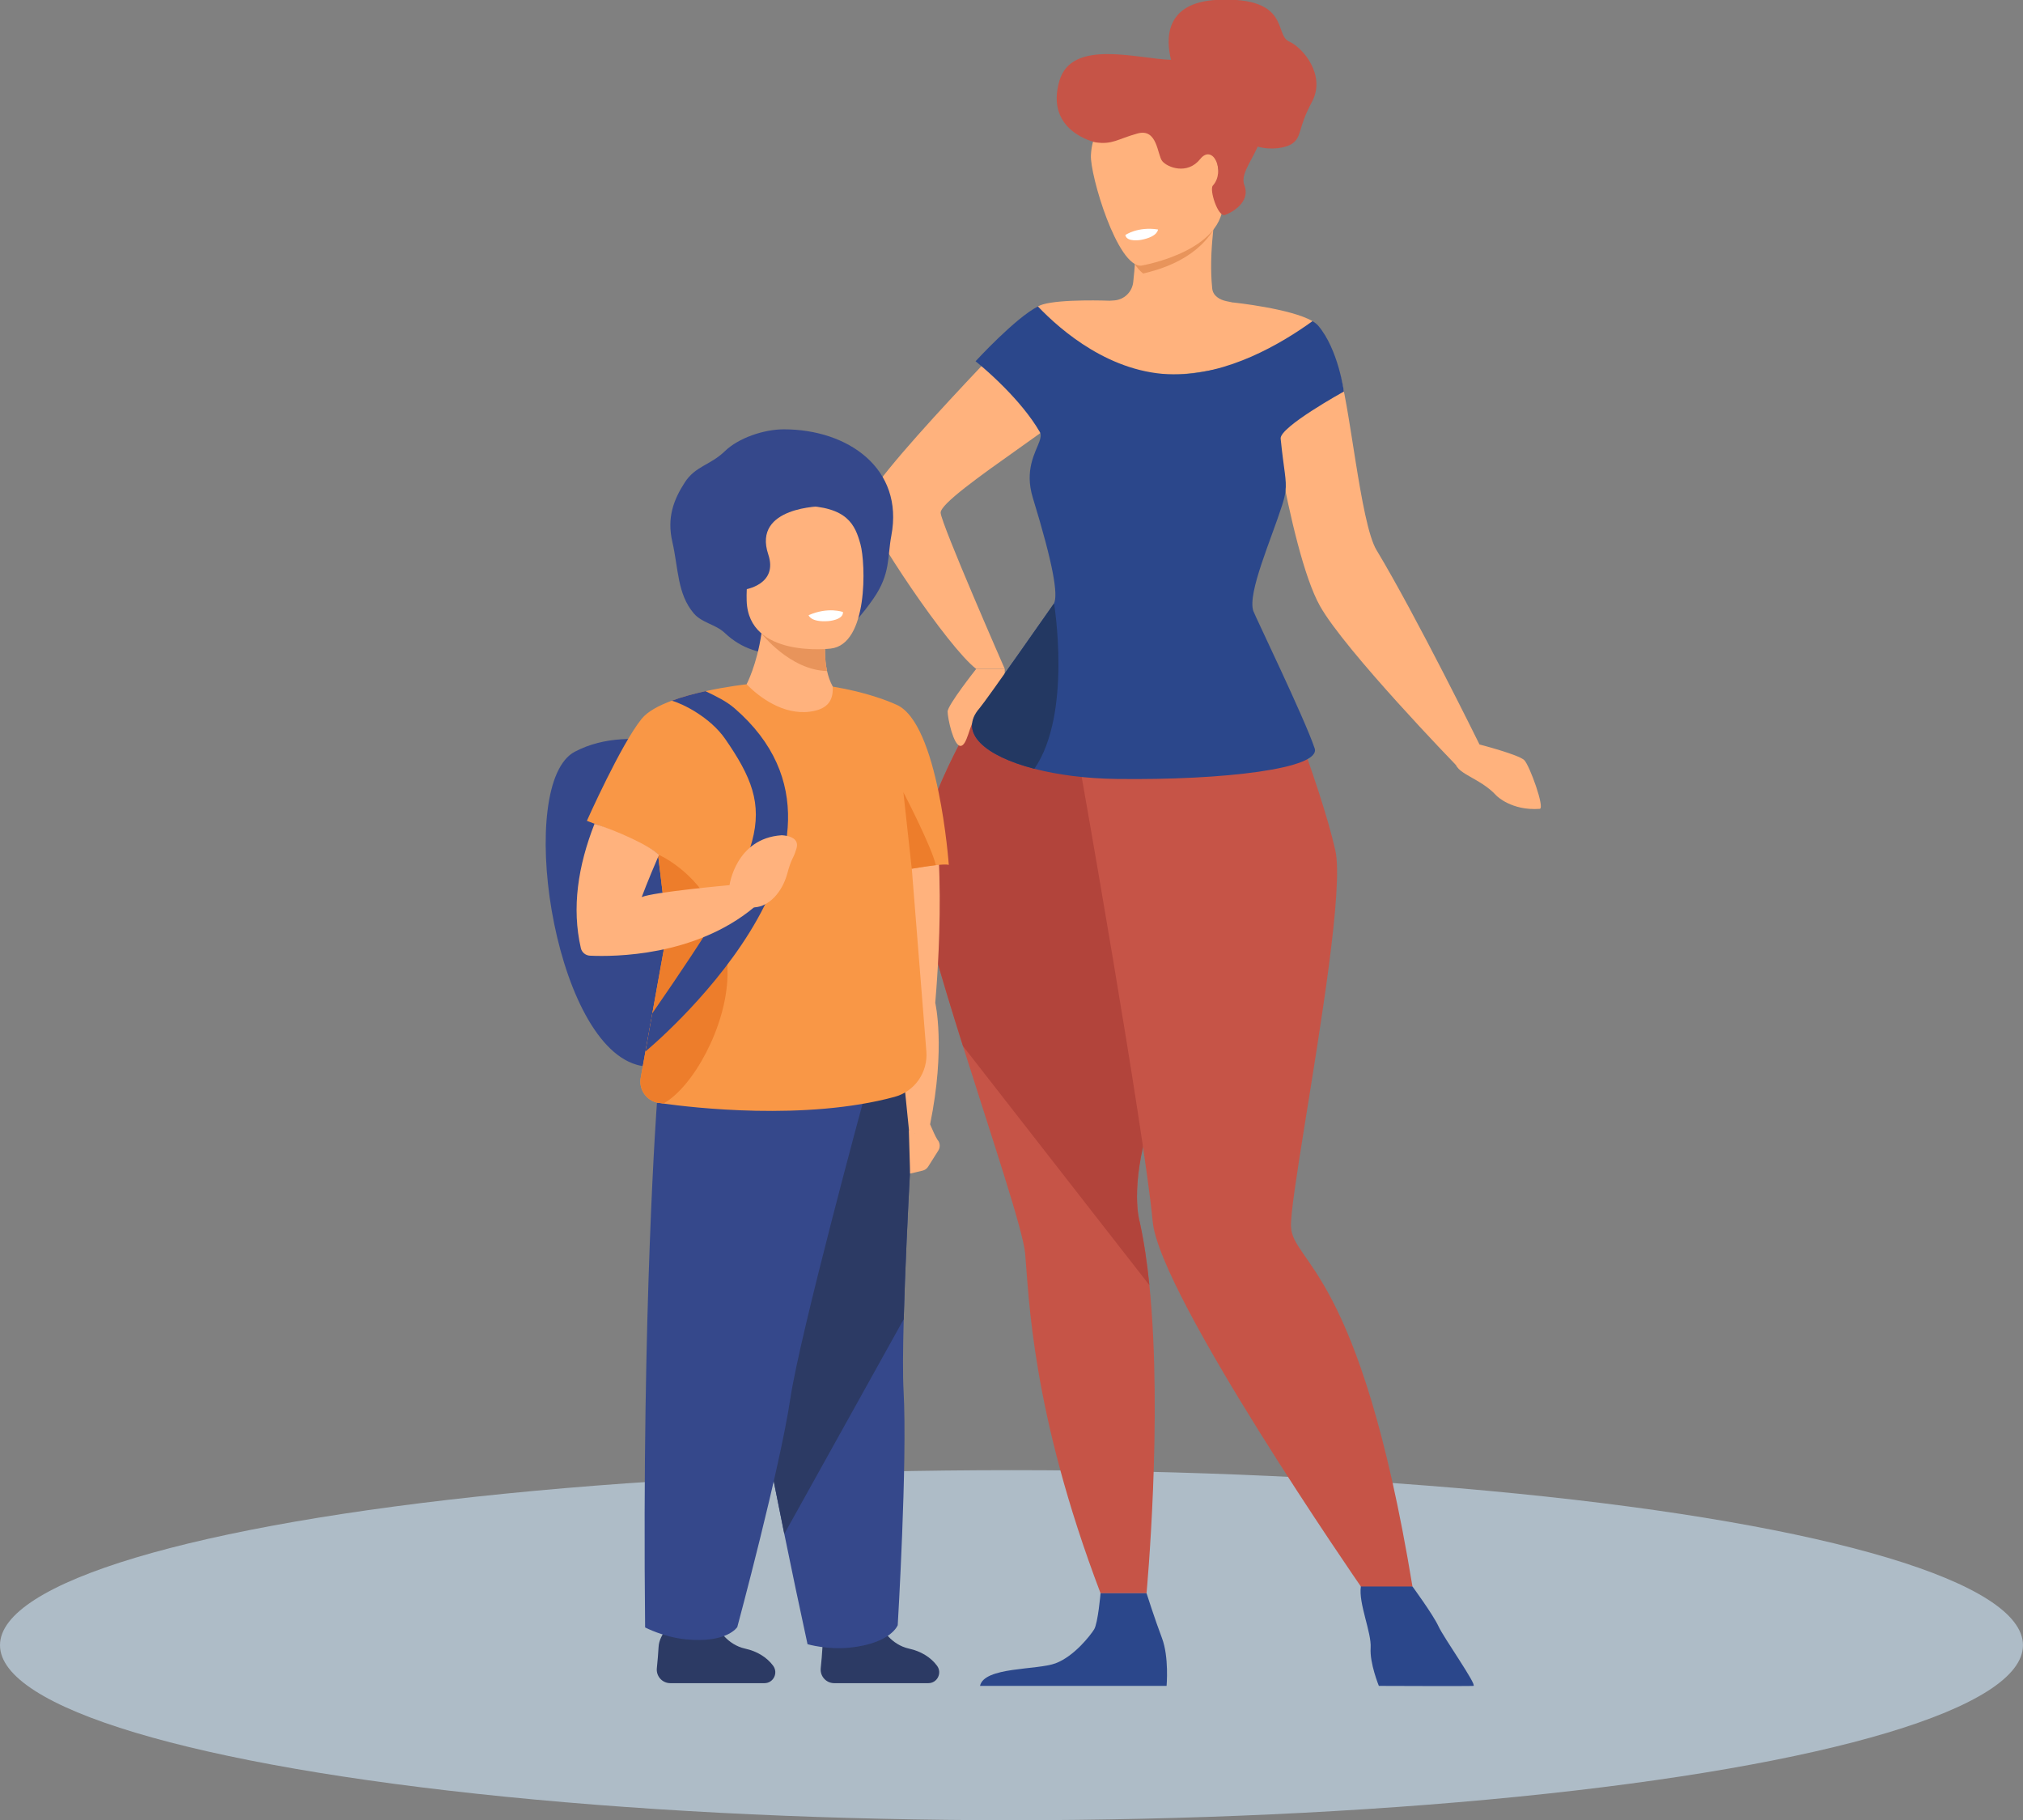 <?xml version="1.0" encoding="UTF-8" standalone="no"?>
<!-- Created with Inkscape (http://www.inkscape.org/) -->

<svg
   width="77.803mm"
   height="70mm"
   viewBox="0 0 77.803 70"
   version="1.1"
   id="svg5"
   xml:space="preserve"
   inkscape:version="1.2.1 (9c6d41e410, 2022-07-14)"
   sodipodi:docname="dla-ciebie-i-dziecka.svg"
   xmlns:inkscape="http://www.inkscape.org/namespaces/inkscape"
   xmlns:sodipodi="http://sodipodi.sourceforge.net/DTD/sodipodi-0.dtd"
   xmlns="http://www.w3.org/2000/svg"
   xmlns:svg="http://www.w3.org/2000/svg"><rect x="0" y="0" width="77.803" height="70" fill="#808080" stroke="none"/><sodipodi:namedview
     id="namedview7"
     pagecolor="#ffffff"
     bordercolor="#666666"
     borderopacity="1.0"
     inkscape:showpageshadow="2"
     inkscape:pageopacity="0.0"
     inkscape:pagecheckerboard="0"
     inkscape:deskcolor="#d1d1d1"
     inkscape:document-units="mm"
     showgrid="false"
     inkscape:zoom="1"
     inkscape:cx="103"
     inkscape:cy="230"
     inkscape:window-width="1920"
     inkscape:window-height="1046"
     inkscape:window-x="-11"
     inkscape:window-y="-11"
     inkscape:window-maximized="1"
     inkscape:current-layer="layer1" /><defs
     id="defs2"><clipPath
       clipPathUnits="userSpaceOnUse"
       id="clipPath3178-0"><circle
         style="fill:#000000;fill-opacity:0;stroke:#000000;stroke-width:0.5;stroke-linecap:round;stroke-linejoin:round;stroke-miterlimit:4;stroke-dasharray:none"
         id="circle3180-5"
         cx="399.899"
         cy="114.905"
         r="127" /></clipPath></defs><g
     inkscape:label="Warstwa 1"
     inkscape:groupmode="layer"
     id="layer1"
     transform="translate(-154.328,-138.662)"><g
       id="g7636"><ellipse
         class="cls-1"
         cx="193.229"
         cy="201.931"
         rx="38.901"
         ry="6.731"
         id="ellipse1117"
         style="opacity:0.56;isolation:isolate;fill:#d2ebff;stroke-width:0.265" /><g
         id="g6782"
         transform="matrix(0.545,0,0,0.545,12.657,109.037)"
         style="stroke-width:1.834"><path
           d="m 357.086,93.179 c -1.161,-1.93 -1.883,-10.543 -2.722,-12.85 -0.529,-1.459 -1.948,-3.201 -1.799,-3.309 -1.511,-0.891 -5.595,-1.319 -5.595,-1.319 v 0.008 c -0.159,-0.034 -0.318,-0.066 -0.471,-0.098 -0.49,-0.099 -0.952,-0.384 -1.007,-0.881 0,-0.023 -0.004,-0.05 -0.008,-0.075 -0.062,-0.61 -0.076,-1.234 -0.069,-1.775 v -0.023 c 0.016,-0.884 0.081,-1.54 0.081,-1.54 l 0.112,-1.226 -5.424,0.372 c -0.072,1.654 -0.167,2.885 -0.269,3.803 -0.077,0.702 -0.649,1.249 -1.354,1.291 -0.105,0.008 -0.212,0.012 -0.319,0.02 v 0 c 0,0 -3.414,-0.133 -4.72,0.265 -0.103,0.03 -0.213,0.078 -0.332,0.137 0.079,0.083 -12.573,12.765 -12.247,14.233 0.326,1.469 5.878,9.808 7.891,11.345 h 2.015 c 0,0 -4.465,-10.184 -4.523,-11.01 -0.085,-1.209 11.229,-7.973 11.229,-9.206 0,-0.449 3.154,-0.584 5.217,-0.569 2.184,0.016 6.298,-1.124 6.298,-1.124 0,0 1.779,13.476 4.025,17.473 1.773,3.152 9.601,11.228 9.601,11.228 l 1.652,-1.464 c 0,0 -4.448,-9.036 -7.262,-13.71"
           style="fill:#ffb27d;fill-opacity:1;fill-rule:nonzero;stroke:none;stroke-width:0.065"
           id="path336"
           sodipodi:nodetypes="cccccccccccccccscccccccscccccc" /><path
           d="m 341.056,145.043 c 0.956,9.413 -0.202,21.739 -0.202,21.739 h -3.244 c -4.897,-12.881 -5.044,-20.962 -5.323,-23.997 -0.153,-1.653 -2.385,-8.262 -4.388,-14.618 -1.675,-5.307 -3.188,-10.44 -3.198,-12.363 -0.023,-4.407 4.37,-11.475 4.37,-11.475 0,0 6.308,2.434 10.202,4.838 1.3,0.803 2.294,1.588 2.634,2.253 0.902,1.77 1.571,14.405 -0.831,22.124 -1.446,4.647 -0.706,7.03 -0.706,7.03 0.301,1.357 0.523,2.87 0.685,4.469"
           style="fill:#c65447;fill-opacity:1;fill-rule:nonzero;stroke:none;stroke-width:0.065"
           id="path338" /><path
           d="m 341.077,133.544 c -1.446,4.647 -0.706,7.03 -0.706,7.03 0.301,1.357 0.523,2.87 0.685,4.469 l -13.156,-16.876 c -1.675,-5.307 -3.188,-10.44 -3.198,-12.363 -0.023,-4.407 4.37,-11.475 4.37,-11.475 0,0 6.308,2.434 10.202,4.838 1.3,0.803 2.294,1.588 2.634,2.253 0.902,1.77 1.571,14.405 -0.831,22.124"
           style="fill:#b2443b;fill-opacity:1;fill-rule:nonzero;stroke:none;stroke-width:0.065"
           id="path340" /><path
           d="m 337.611,166.782 c 0,0 -0.184,2.116 -0.455,2.551 -0.272,0.435 -1.415,1.904 -2.721,2.393 -1.306,0.49 -5.041,0.236 -5.331,1.594 h 13.166 c 0,0 0.181,-2.035 -0.326,-3.374 -0.508,-1.339 -1.089,-3.165 -1.089,-3.165 h -3.244"
           style="fill:#2b478b;fill-opacity:1;fill-rule:nonzero;stroke:none;stroke-width:0.065"
           id="path342" /><path
           d="m 359.621,166.305 c 0,0 1.472,2.012 1.835,2.809 0.363,0.798 2.755,4.176 2.466,4.205 -0.29,0.026 -6.673,0 -6.673,0 0,0 -0.653,-1.594 -0.58,-2.682 0.072,-1.087 -0.871,-3.153 -0.689,-4.332 0.181,-1.18 3.642,0 3.642,0"
           style="fill:#2b478b;fill-opacity:1;fill-rule:nonzero;stroke:none;stroke-width:0.065"
           id="path344" /><path
           d="m 359.621,166.305 h -3.642 c 0,0 -14.2,-20.528 -14.689,-25.748 -0.61,-6.527 -5.171,-32.291 -5.171,-32.291 l 14.566,-4.535 c 0,0 1.274,3.274 2.34,6.575 0.465,1.439 0.891,2.884 1.155,4.065 0.583,2.606 -1.059,12.453 -2.179,19.454 -0.554,3.447 -0.98,6.206 -0.952,7.067 0.084,2.611 4.872,2.95 8.572,25.414"
           style="fill:#c65447;fill-opacity:1;fill-rule:nonzero;stroke:none;stroke-width:0.065"
           id="path346" /><path
           d="m 352.719,107.162 c 0.475,1.427 -6.379,2.261 -13.986,2.161 -2.149,-0.03 -4.147,-0.29 -5.793,-0.717 -3.482,-0.9 -5.398,-2.539 -3.869,-4.276 0.436,-0.494 5.256,-7.394 5.256,-7.394 0.285,-0.618 -0.023,-2.642 -1.496,-7.453 -0.603,-1.967 0.183,-3.191 0.464,-3.971 0,0 0,-0.001 0,-0.002 0.097,-0.271 0.134,-0.489 0.03,-0.666 -0.658,-1.138 -1.609,-2.235 -2.47,-3.111 -1.106,-1.127 -2.066,-1.883 -2.066,-1.883 0,0 2.824,-3.076 4.402,-3.867 1.626,1.705 5.152,4.758 9.581,4.793 3.822,0.03 7.534,-2.123 9.794,-3.756 0.169,0.1 0.308,0.206 0.402,0.317 1.412,1.657 1.815,4.647 1.815,4.647 0,0 -4.545,2.508 -4.464,3.324 0.226,2.25 0.439,2.908 0.34,3.712 v 0.008 c -0.034,0.282 -0.11,0.583 -0.235,0.978 -0.776,2.435 -2.454,6.195 -2.035,7.461 0.109,0.329 3.649,7.647 4.329,9.696"
           style="fill:#2b478b;fill-opacity:1;fill-rule:nonzero;stroke:none;stroke-width:0.065"
           id="path354" /><path
           d="m 333.524,75.845 c 0.073,-0.023 0.153,-0.043 0.238,-0.061 -0.085,0.02 -0.166,0.041 -0.239,0.062 v -0.001"
           style="fill:#ffb27d;fill-opacity:1;fill-rule:nonzero;stroke:none;stroke-width:0.065"
           id="path356" /><path
           d="m 345.735,75.233 c 0.111,0.113 0.253,0.204 0.407,0.269 -0.155,-0.066 -0.295,-0.155 -0.407,-0.269"
           style="fill:#ffb27d;fill-opacity:1;fill-rule:nonzero;stroke:none;stroke-width:0.065"
           id="path358" /><path
           d="m 346.143,75.503 c 0.057,0.023 0.115,0.046 0.176,0.065 -0.06,-0.02 -0.118,-0.04 -0.176,-0.065"
           style="fill:#ffb27d;fill-opacity:1;fill-rule:nonzero;stroke:none;stroke-width:0.065"
           id="path360" /><path
           d="m 364.348,106.889 c 0,0 2.783,0.72 3.165,1.109 0.38,0.389 1.471,3.407 1.087,3.435 -1.994,0.145 -3.046,-0.925 -3.046,-0.925 -1.206,-1.327 -3.008,-1.539 -2.918,-2.51 0.089,-0.971 1.712,-1.109 1.712,-1.109"
           style="fill:#ffb27d;fill-opacity:1;fill-rule:nonzero;stroke:none;stroke-width:0.065"
           id="path362-5" /><path
           d="m 328.834,101.561 c 0,0 -2.016,2.546 -2.016,3.008 0,0.462 0.409,2.394 0.898,2.421 0.49,0.026 0.653,-1.578 1.033,-1.877 0.381,-0.299 1.741,-0.862 1.932,-1.383 0.19,-0.521 0.167,-2.17 0.167,-2.17 h -2.015"
           style="fill:#ffb27d;fill-opacity:1;fill-rule:nonzero;stroke:none;stroke-width:0.065"
           id="path364" /><path
           style="opacity:1;fill:#e8945b;fill-opacity:1;stroke:none;stroke-width:0.485px;stroke-linecap:butt;stroke-linejoin:miter;stroke-opacity:1"
           d="m 340.613,73.659 c 0.963,-0.225 3.6,-0.903 4.939,-3.053 -2.054,-0.521 -4.218,-0.033 -6.18,0.335 0.23,0.8 0.264,1.93 1.242,2.717 z"
           id="path6046"
           sodipodi:nodetypes="cccc" /><path
           d="m 340.5,73.098 c 0,0 6.434,-1.08 5.701,-5.076 -0.734,-3.996 -0.397,-6.827 -4.536,-6.306 -4.139,0.519 -4.655,2.19 -4.735,3.584 -0.079,1.393 1.878,7.976 3.57,7.799"
           style="fill:#ffb27d;fill-opacity:1;fill-rule:nonzero;stroke:none;stroke-width:0.065"
           id="path368" /><path
           d="m 341.662,70.551 c 0,0 0.009,0.504 -1.192,0.732 0,0 -1.01,0.191 -1.112,-0.339 0,0 0.868,-0.617 2.305,-0.393"
           style="fill:#ffffff;fill-opacity:1;fill-rule:nonzero;stroke:none;stroke-width:0.065"
           id="path370" /><path
           d="m 350.899,57.277 c -1.03,-0.461 0.118,-3.151 -4.999,-2.932 -3.883,0.166 -3.652,2.916 -3.315,4.234 -2.399,-0.073 -7.012,-1.503 -7.881,1.487 -1.041,3.579 2.553,4.336 2.553,4.336 1.207,0.171 1.536,-0.229 2.957,-0.624 1.421,-0.397 1.391,1.507 1.753,1.952 0.363,0.443 1.765,0.986 2.672,-0.146 0.906,-1.132 1.801,0.878 0.894,1.871 -0.258,0.283 0.358,2.241 0.86,2.071 0.422,-0.143 1.831,-0.875 1.366,-2.095 -0.276,-0.724 0.398,-1.537 0.941,-2.726 0.953,0.266 2.006,0.101 2.46,-0.231 0.668,-0.487 0.367,-1.071 1.368,-2.928 1,-1.857 -0.599,-3.809 -1.629,-4.27"
           style="fill:#c65447;fill-opacity:1;fill-rule:nonzero;stroke:none;stroke-width:0.065"
           id="path372" /><path
           d="m 332.94,108.606 c -3.482,-0.901 -5.398,-2.539 -3.869,-4.277 0.435,-0.493 5.256,-7.394 5.256,-7.394 0,0 1.292,7.792 -1.387,11.671"
           style="fill:#233862;fill-opacity:1;fill-rule:nonzero;stroke:none;stroke-width:0.065"
           id="path374" /><g
           id="g5495"
           transform="matrix(1.063,0,0,1.063,5.746,-11.125)"
           style="stroke-width:1.725"><path
             d="m 297.703,169.689 c 0,0 0.556,1.084 1.787,1.353 0.776,0.169 1.44,0.573 1.853,1.138 0.35,0.479 0.012,1.152 -0.58,1.152 h -6.25 c -0.532,0 -0.947,-0.46 -0.894,-0.989 0.047,-0.464 0.096,-1.002 0.116,-1.416 0.046,-0.902 0.95,-1.629 0.95,-1.629 l 3.018,0.391"
             style="fill:#2c3a64;fill-opacity:1;fill-rule:nonzero;stroke:none;stroke-width:0.061"
             id="path300" /><path
             d="m 299.119,153.929 c 0.261,4.752 -0.388,15.554 -0.388,15.554 0,0 -0.436,1.204 -3.187,1.492 -1.473,0.154 -2.801,-0.229 -2.801,-0.229 -0.555,-2.558 -1.069,-5.001 -1.541,-7.321 -3.397,-16.666 -4.722,-26.961 -4.722,-26.961 l 13.409,-3.117 c 0,0 -0.587,9.409 -0.76,15.825 -0.054,2.002 -0.068,3.714 -0.01,4.756"
             style="fill:#35488b;fill-opacity:1;fill-rule:nonzero;stroke:none;stroke-width:0.061"
             id="path302" /><path
             d="m 299.889,133.347 c 0,0 -0.587,9.409 -0.76,15.825 l -7.927,14.252 c -3.397,-16.666 -4.722,-26.961 -4.722,-26.961 l 13.409,-3.117"
             style="fill:#2c3a64;fill-opacity:1;fill-rule:nonzero;stroke:none;stroke-width:0.061"
             id="path304" /><path
             d="m 286.407,111.798 c 0,0 -5.189,-2.362 -9.114,-0.296 -3.926,2.066 -1.525,19.12 4.088,20.773 v 0 c 0,0 10.517,3.363 5.027,-20.477"
             style="fill:#35488b;fill-opacity:1;fill-rule:nonzero;stroke:none;stroke-width:0.061"
             id="path306" /><path
             d="m 299.825,136.86 0.035,-0.023 -0.018,0.023 c -0.002,0.002 -0.008,0.001 -0.018,-0.002 z m 1.593,0.463 c -0.016,-0.023 -0.032,-0.045 -0.051,-0.066 -0.124,-0.188 -0.333,-0.658 -0.487,-1.022 v 0 c 1.044,-5.11 0.342,-8.064 0.342,-8.064 0.124,-1.488 1.012,-11.88 -1.033,-16.695 -0.987,-2.323 -2.64,-2.327 -2.64,-2.327 0,0 0.388,3.711 0.132,5.706 -0.235,1.831 1.511,18.994 1.799,21.798 -0.004,-10e-4 -0.008,-10e-4 -0.01,0.001 l 0.083,2.852 0.837,-0.198 c 0.035,-0.008 0.071,-0.023 0.104,-0.038 v 0 0 c 0.102,-0.047 0.191,-0.122 0.256,-0.224 l 0.676,-1.071 c 0.13,-0.206 0.118,-0.463 -0.008,-0.654 v 0"
             style="fill:#ffb27d;fill-opacity:1;fill-rule:nonzero;stroke:none;stroke-width:0.061"
             id="path308" /><path
             d="m 286.823,169.689 c 0,0 0.556,1.084 1.787,1.353 0.776,0.169 1.44,0.573 1.853,1.138 0.349,0.479 0.012,1.152 -0.58,1.152 h -6.25 c -0.532,0 -0.947,-0.46 -0.894,-0.989 0.047,-0.464 0.096,-1.002 0.116,-1.416 0.047,-0.902 0.95,-1.629 0.95,-1.629 l 3.018,0.391"
             style="fill:#2c3a64;fill-opacity:1;fill-rule:nonzero;stroke:none;stroke-width:0.061"
             id="path310" /><path
             d="m 291.171,90.101 c -1.336,0 -3.015,0.576 -3.916,1.451 -0.956,0.93 -1.952,0.977 -2.661,2.075 -0.739,1.145 -1.197,2.334 -0.825,3.944 0.405,1.759 0.323,3.46 1.427,4.752 0.548,0.639 1.438,0.712 2.059,1.299 1.14,1.078 2.437,1.419 3.916,1.419 2.788,0 4.524,-1.652 5.951,-3.71 1.144,-1.649 0.917,-2.761 1.185,-4.171 0.845,-4.44 -2.859,-7.059 -7.136,-7.059"
             style="fill:#35488b;fill-opacity:1;fill-rule:nonzero;stroke:none;stroke-width:0.061"
             id="path312" /><path
             d="m 295.096,107.999 -5.33,2.724 -1.068,-3.698 c 0,0 0.679,-1.28 0.987,-3.376 0.128,-0.881 0.192,-1.907 0.11,-3.044 l 4.343,2.224 c 0,0 -0.103,0.401 -0.173,0.994 -0.074,0.64 -0.107,1.504 0.075,2.324 0.157,0.704 0.472,1.376 1.056,1.852"
             style="fill:#ffb27d;fill-opacity:1;fill-rule:nonzero;stroke:none;stroke-width:0.061"
             id="path314" /><path
             d="m 282.748,134.794 c 0,0 -1.013,13.432 -0.787,34.839 0,0 1.223,0.644 2.697,0.79 2.753,0.273 3.423,-0.817 3.423,-0.817 0,0 2.815,-10.448 3.519,-15.156 0.649,-4.34 4.91,-20.001 4.91,-20.001 l -13.763,0.345"
             style="fill:#35488b;fill-opacity:1;fill-rule:nonzero;stroke:none;stroke-width:0.061"
             id="path316" /><path
             d="m 298.62,108.372 c -0.474,-0.222 -1.964,-0.824 -4.2,-1.192 0.024,0.766 -0.178,1.487 -1.522,1.664 -1.789,0.233 -3.389,-0.988 -4.199,-1.818 0,1.1e-4 0,1.1e-4 0,1.1e-4 v -3.1e-4 c 0,0 -1.261,0.135 -2.732,0.457 -0.736,0.162 -1.524,0.37 -2.233,0.632 -0.859,0.316 -1.601,0.71 -1.997,1.196 -10e-4,1.9e-4 -10e-4,2.7e-4 -10e-4,5.6e-4 v 6.1e-4 c -1.376,1.689 -3.641,6.777 -3.641,6.777 0,0 3.769,1.397 4.72,2.213 l 0.022,0.182 0.59,4.899 -1.757,9.759 c -0.016,0.086 -0.024,0.172 -0.024,0.256 0,0.652 0.446,1.239 1.102,1.396 0,0 0.151,0.026 0.429,0.063 1.863,0.262 9.425,1.164 15.354,-0.446 1.333,-0.362 2.211,-1.634 2.101,-3.013 l -0.967,-12.13 c 0.517,-0.089 1.111,-0.183 1.596,-0.237 0.402,-0.043 0.726,-0.059 0.86,-0.019 0,0 -0.67,-9.473 -3.501,-10.642"
             style="fill:#f99746;fill-opacity:1;fill-rule:nonzero;stroke:none;stroke-width:0.061"
             id="path318" /><path
             d="m 287.431,126.373 c -0.075,3.405 -2.306,7.405 -4.254,8.483 -0.279,-0.038 -0.429,-0.063 -0.429,-0.063 -0.656,-0.157 -1.102,-0.744 -1.102,-1.396 0,-0.084 0.008,-0.169 0.024,-0.256 l 1.757,-9.759 -0.59,-4.899 c 0.029,-0.085 0.044,-0.131 0.044,-0.131 0,0 4.685,2.006 4.551,8.021"
             style="fill:#ed7d2b;fill-opacity:1;fill-rule:nonzero;stroke:none;stroke-width:0.061"
             id="path320" /><path
             d="m 301.261,119.032 c -0.497,0.055 -1.599,0.237 -1.599,0.237 l -0.557,-5.081 c 0,0 1.864,3.582 2.156,4.844"
             style="fill:#ed7d2b;fill-opacity:1;fill-rule:nonzero;stroke:none;stroke-width:0.061"
             id="path322" /><path
             d="m 281.984,131.399 0.456,-2.535 c 7.729,-11.182 8.314,-13.188 4.838,-18.209 -0.996,-1.438 -2.807,-2.337 -3.545,-2.54 0.709,-0.263 1.497,-0.471 2.233,-0.632 0.734,0.345 1.409,0.683 1.932,1.136 10.608,9.184 -5.914,22.78 -5.914,22.78"
             style="fill:#35488b;fill-opacity:1;fill-rule:nonzero;stroke:none;stroke-width:0.061"
             id="path324" /><path
             d="m 291.009,117.048 c -3.025,0.209 -3.444,3.31 -3.444,3.31 0,0 -5.079,0.461 -5.829,0.794 0,0 0.412,-1.115 1.145,-2.8 -0.662,-0.651 -2.838,-1.62 -4.279,-2.065 -1.099,2.804 -1.522,5.579 -0.906,8.255 0.066,0.283 0.314,0.486 0.603,0.499 1.617,0.075 6.958,0.048 10.868,-3.19 l 0.069,-0.019 c 0.937,-0.056 1.815,-0.986 2.153,-2.208 0.337,-1.223 0.364,-0.849 0.623,-1.709 0.259,-0.861 -1.002,-0.868 -1.002,-0.868"
             style="fill:#ffb27d;fill-opacity:1;fill-rule:nonzero;stroke:none;stroke-width:0.061"
             id="path326" /><path
             d="m 294.04,106.147 c -2.469,-0.066 -4.355,-2.498 -4.355,-2.498 l 4.28,0.174 c -0.074,0.64 -0.107,1.504 0.075,2.324"
             style="fill:#e8945b;fill-opacity:1;fill-rule:nonzero;stroke:none;stroke-width:0.061"
             id="path328" /><path
             d="m 294.275,104.656 c 0,0 -5.456,0.665 -5.572,-3.179 -0.116,-3.844 2.157,-6.334 3.676,-6.306 3.026,0.057 3.525,1.28 3.877,2.554 0.35,1.274 0.531,6.66 -1.98,6.931"
             style="fill:#ffb27d;fill-opacity:1;fill-rule:nonzero;stroke:none;stroke-width:0.061"
             id="path330" /><path
             d="m 292.815,102.44 c 0,0 0.12,0.479 1.314,0.391 0,0 1.003,-0.074 0.967,-0.602 0,0 -0.978,-0.364 -2.281,0.211"
             style="fill:#ffffff;fill-opacity:1;fill-rule:nonzero;stroke:none;stroke-width:0.061"
             id="path332" /><path
             d="m 293.729,95.207 c 0,0 -4.664,-0.002 -3.592,3.199 0.676,2.018 -1.57,2.331 -1.57,2.331 l -1.081,-3.234 0.677,-2.519 5.566,0.224"
             style="fill:#35488b;fill-opacity:1;fill-rule:nonzero;stroke:none;stroke-width:0.061"
             id="path334" /></g></g></g></g></svg>
